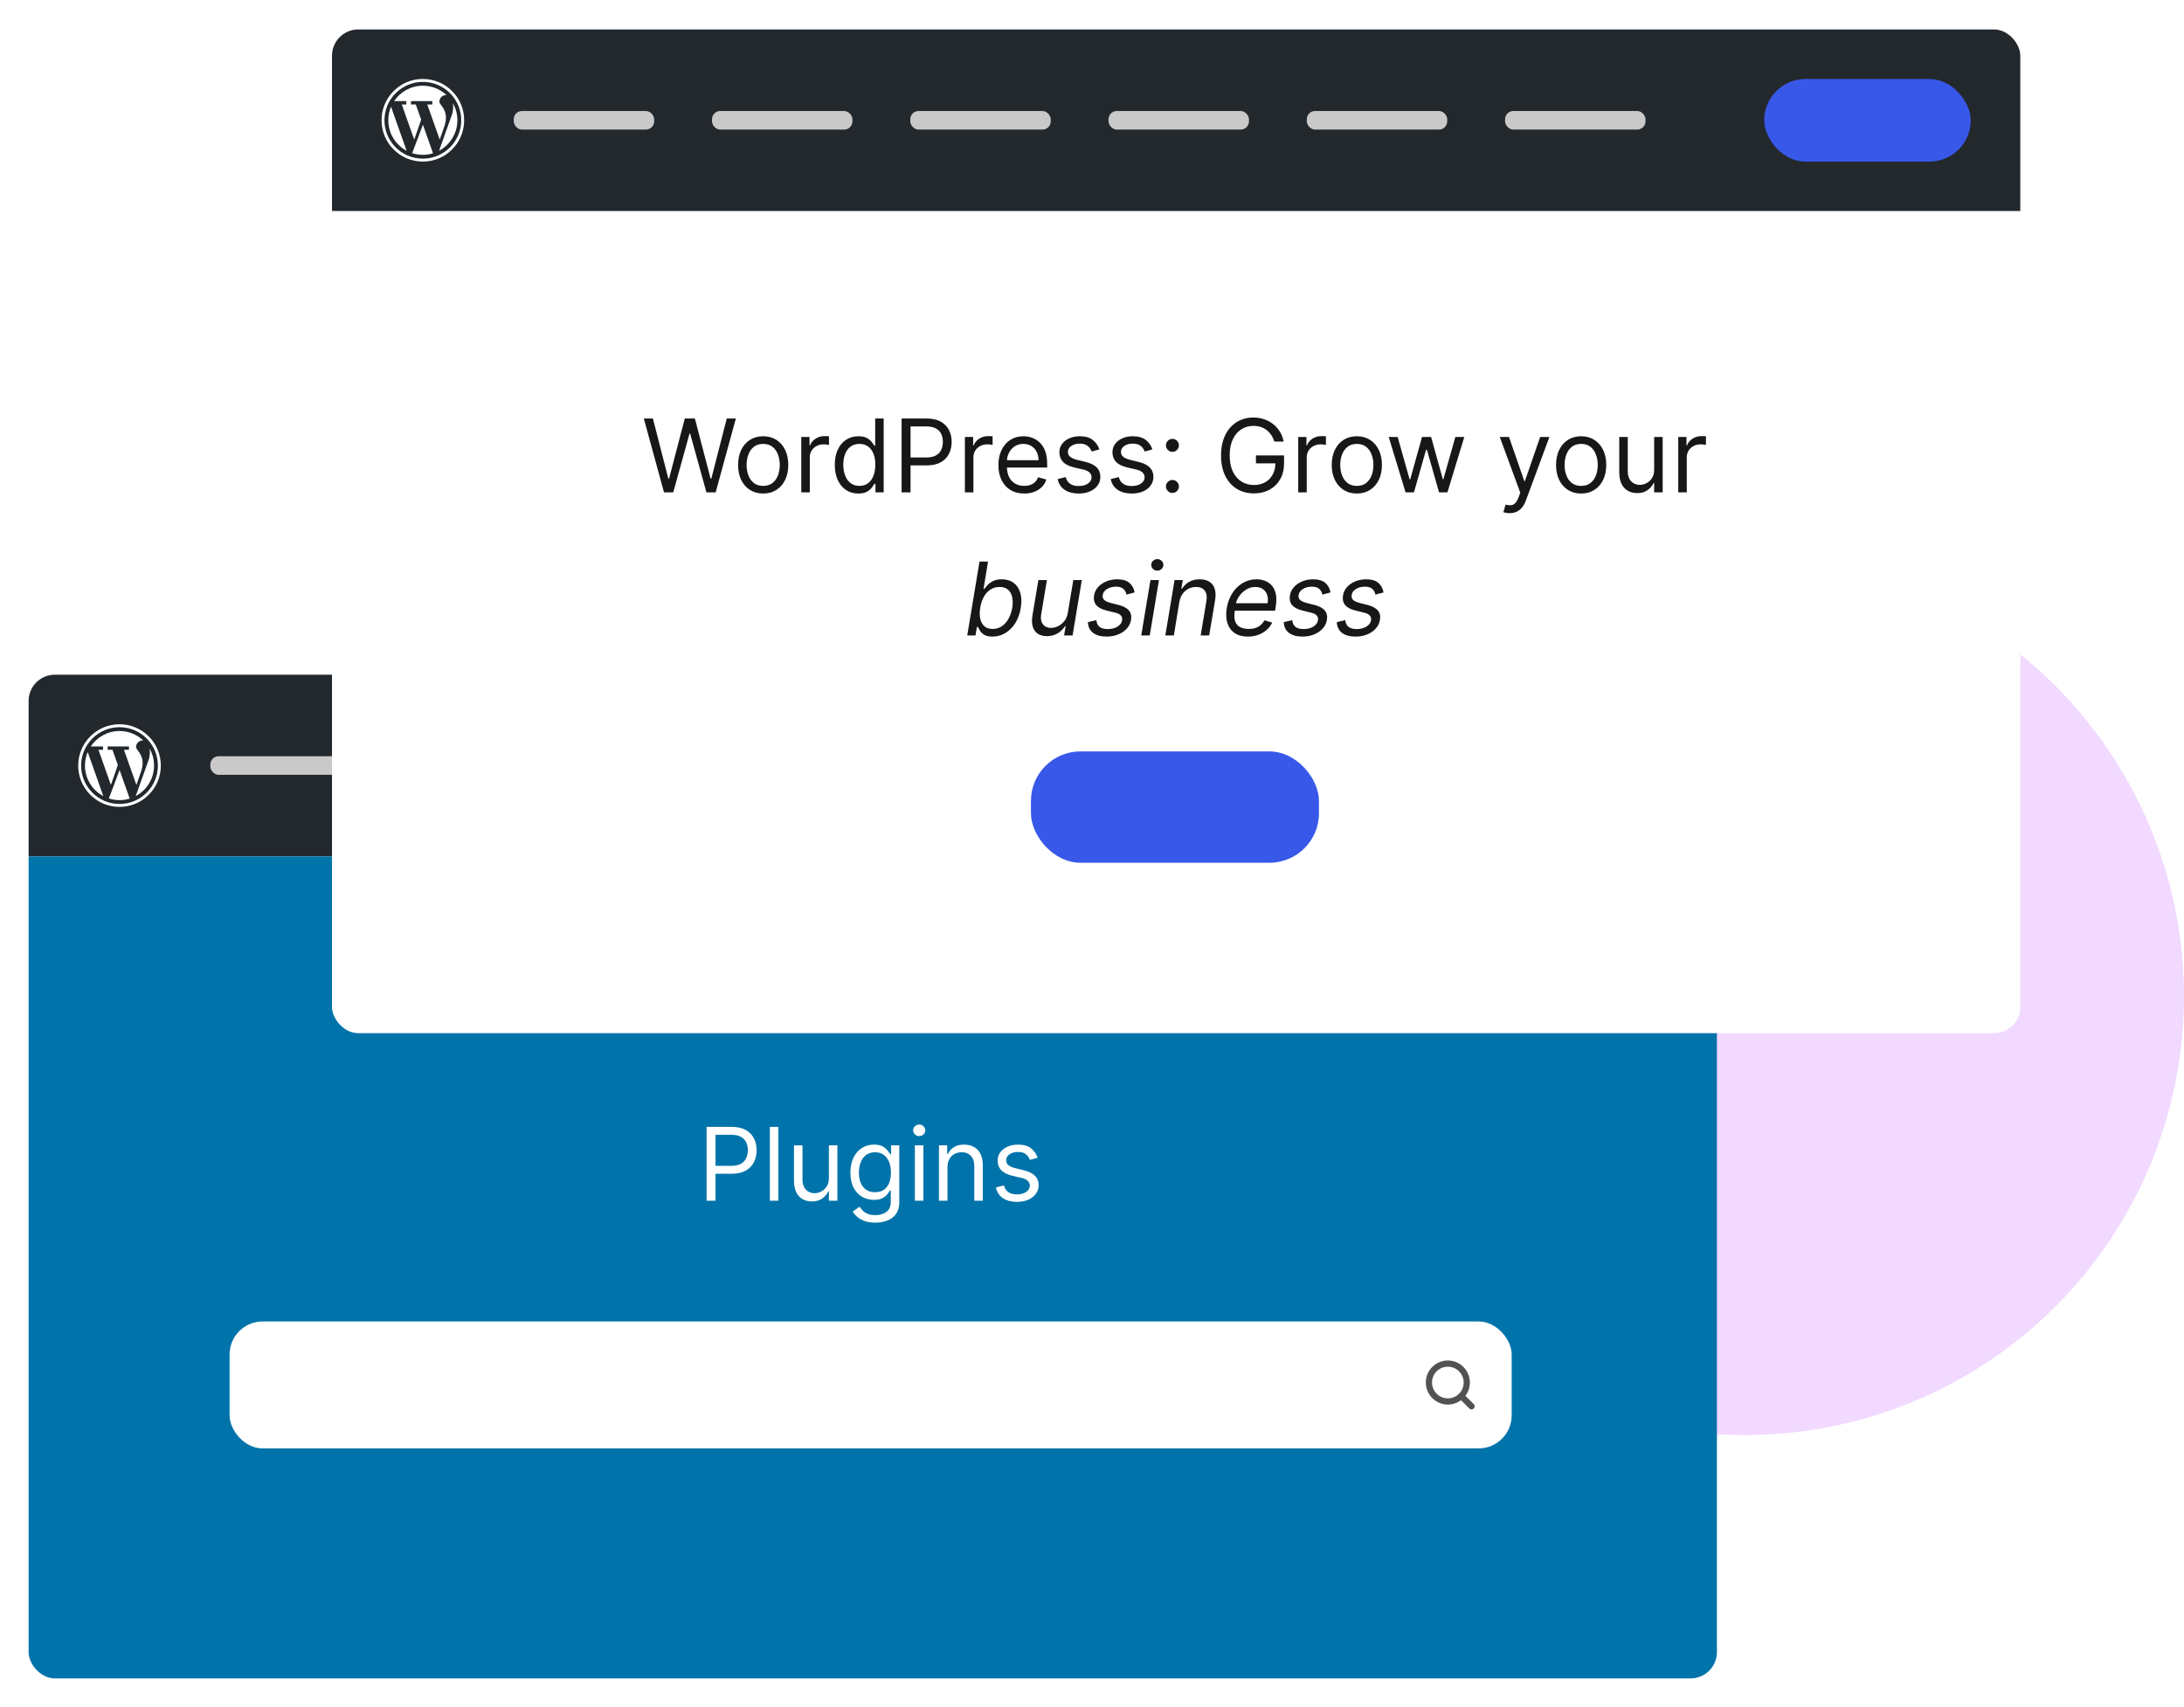 <svg width="458" height="358" viewBox="0 0 458 358" fill="none" xmlns="http://www.w3.org/2000/svg">
<ellipse cx="365.978" cy="208.92" rx="92.021" ry="92.022" fill="#F1D9FF"/>
<g filter="url(#filter0_d_9471_10508)">
<g clip-path="url(#clip0_9471_10508)">
<rect width="354.048" height="38.113" transform="translate(6 138.734)" fill="#23282D"/>
<g clip-path="url(#clip1_9471_10508)">
<path d="M21.602 154.479H20.645L23.254 161.852L24.714 157.679L23.582 154.479H22.572V153.777H27.042V154.479H25.995L28.603 161.852L29.541 159.173C30.771 155.74 28.533 154.671 28.533 153.905C28.533 153.139 29.154 152.518 29.92 152.518C29.961 152.518 30.002 152.52 30.041 152.524C28.743 151.298 26.993 150.547 25.067 150.547C22.551 150.547 20.334 151.83 19.035 153.777H21.602V154.479H21.602Z" fill="white"/>
<path d="M17.816 157.796C17.816 160.571 19.376 162.981 21.666 164.199L18.395 154.953C18.023 155.826 17.816 156.787 17.816 157.796Z" fill="white"/>
<path d="M31.366 154.219C31.469 154.829 31.438 155.515 31.279 156.204H31.308L31.198 156.517C31.133 156.743 31.051 156.975 30.959 157.202L28.465 164.188C30.75 162.969 32.306 160.561 32.306 157.79C32.306 156.492 31.964 155.273 31.366 154.219Z" fill="white"/>
<path d="M22.828 164.688C23.532 164.916 24.283 165.04 25.063 165.04C25.807 165.04 26.525 164.928 27.201 164.719L25.081 158.727L22.828 164.688Z" fill="white"/>
<path d="M31.189 151.67C29.552 150.034 27.377 149.133 25.064 149.133C22.75 149.133 20.575 150.034 18.939 151.67C17.303 153.306 16.402 155.481 16.402 157.795C16.402 160.108 17.303 162.284 18.939 163.92C20.575 165.556 22.75 166.457 25.064 166.457C27.377 166.457 29.552 165.556 31.189 163.92C32.824 162.284 33.725 160.108 33.725 157.795C33.725 155.481 32.824 153.306 31.189 151.67ZM25.064 165.846C20.625 165.846 17.013 162.234 17.013 157.795C17.013 153.356 20.625 149.744 25.064 149.744C29.503 149.744 33.114 153.356 33.114 157.795C33.114 162.234 29.503 165.846 25.064 165.846Z" fill="white"/>
</g>
<rect x="44.113" y="155.836" width="29.451" height="3.898" rx="1.732" fill="#C9C9C9"/>
<rect x="85.691" y="155.836" width="29.451" height="3.898" rx="1.732" fill="#C9C9C9"/>
<rect x="127.27" y="155.836" width="29.451" height="3.898" rx="1.732" fill="#C9C9C9"/>
<rect x="168.844" y="155.836" width="29.451" height="3.898" rx="1.732" fill="#C9C9C9"/>
<rect x="210.422" y="155.836" width="29.451" height="3.898" rx="1.732" fill="#C9C9C9"/>
<rect x="252" y="155.836" width="29.451" height="3.898" rx="1.732" fill="#C9C9C9"/>
<rect x="306.344" y="149.125" width="43.31" height="17.324" rx="8.662" fill="#3858E9"/>
<rect width="354.048" height="172.373" transform="translate(6 176.844)" fill="#0073AA"/>
<path d="M148.173 249.047V233.559H153.406C154.622 233.559 155.615 233.778 156.386 234.217C157.163 234.65 157.737 235.238 158.11 235.979C158.483 236.72 158.67 237.547 158.67 238.459C158.67 239.372 158.483 240.201 158.11 240.947C157.742 241.694 157.173 242.288 156.401 242.732C155.63 243.171 154.642 243.39 153.437 243.39H149.686V241.726H153.376C154.208 241.726 154.876 241.583 155.38 241.295C155.884 241.008 156.25 240.62 156.477 240.131C156.709 239.637 156.825 239.079 156.825 238.459C156.825 237.839 156.709 237.285 156.477 236.796C156.25 236.306 155.882 235.923 155.373 235.646C154.864 235.364 154.188 235.222 153.346 235.222H150.049V249.047H148.173ZM163.234 233.559V249.047H161.449V233.559H163.234ZM173.824 244.298V237.431H175.608V249.047H173.824V247.081H173.703C173.43 247.67 173.007 248.172 172.432 248.586C171.857 248.994 171.131 249.198 170.254 249.198C169.528 249.198 168.883 249.039 168.318 248.722C167.753 248.399 167.31 247.915 166.987 247.27C166.664 246.619 166.503 245.8 166.503 244.812V237.431H168.288V244.691C168.288 245.538 168.525 246.213 168.999 246.718C169.478 247.222 170.088 247.474 170.829 247.474C171.272 247.474 171.724 247.36 172.182 247.134C172.646 246.907 173.034 246.559 173.347 246.09C173.665 245.621 173.824 245.024 173.824 244.298ZM183.566 253.645C182.704 253.645 181.963 253.534 181.343 253.312C180.722 253.095 180.206 252.808 179.792 252.45C179.384 252.097 179.059 251.719 178.817 251.316L180.238 250.317C180.4 250.529 180.604 250.771 180.851 251.043C181.098 251.321 181.436 251.56 181.864 251.762C182.298 251.969 182.865 252.072 183.566 252.072C184.504 252.072 185.278 251.845 185.888 251.391C186.498 250.938 186.803 250.227 186.803 249.259V246.899H186.652C186.52 247.111 186.334 247.373 186.092 247.686C185.855 247.993 185.512 248.268 185.063 248.51C184.62 248.747 184.02 248.865 183.263 248.865C182.326 248.865 181.484 248.644 180.738 248.2C179.996 247.756 179.409 247.111 178.976 246.264C178.547 245.417 178.333 244.388 178.333 243.178C178.333 241.988 178.542 240.952 178.96 240.07C179.379 239.183 179.961 238.497 180.707 238.013C181.454 237.524 182.316 237.28 183.294 237.28C184.05 237.28 184.65 237.406 185.094 237.658C185.542 237.905 185.885 238.187 186.122 238.505C186.364 238.817 186.551 239.074 186.682 239.276H186.863V237.431H188.588V249.38C188.588 250.378 188.361 251.19 187.907 251.815C187.458 252.445 186.853 252.906 186.092 253.199C185.336 253.496 184.494 253.645 183.566 253.645ZM183.505 247.262C184.221 247.262 184.826 247.098 185.321 246.771C185.815 246.443 186.19 245.971 186.447 245.356C186.704 244.741 186.833 244.005 186.833 243.148C186.833 242.311 186.707 241.573 186.455 240.932C186.203 240.292 185.83 239.79 185.336 239.427C184.842 239.064 184.231 238.883 183.505 238.883C182.749 238.883 182.119 239.074 181.615 239.458C181.116 239.841 180.74 240.355 180.488 241C180.241 241.646 180.117 242.362 180.117 243.148C180.117 243.955 180.243 244.668 180.496 245.288C180.753 245.903 181.131 246.387 181.63 246.74C182.134 247.088 182.759 247.262 183.505 247.262ZM191.855 249.047V237.431H193.639V249.047H191.855ZM192.762 235.495C192.414 235.495 192.114 235.376 191.862 235.139C191.615 234.902 191.492 234.617 191.492 234.285C191.492 233.952 191.615 233.667 191.862 233.43C192.114 233.193 192.414 233.075 192.762 233.075C193.11 233.075 193.407 233.193 193.654 233.43C193.907 233.667 194.033 233.952 194.033 234.285C194.033 234.617 193.907 234.902 193.654 235.139C193.407 235.376 193.11 235.495 192.762 235.495ZM198.693 242.059V249.047H196.908V237.431H198.633V239.246H198.784C199.056 238.656 199.469 238.182 200.024 237.824C200.579 237.461 201.295 237.28 202.172 237.28C202.958 237.28 203.647 237.441 204.236 237.764C204.826 238.081 205.285 238.565 205.613 239.216C205.94 239.861 206.104 240.678 206.104 241.666V249.047H204.32V241.787C204.32 240.874 204.083 240.163 203.609 239.654C203.135 239.14 202.484 238.883 201.658 238.883C201.088 238.883 200.579 239.006 200.13 239.253C199.686 239.5 199.336 239.861 199.079 240.335C198.822 240.809 198.693 241.383 198.693 242.059ZM217.594 240.032L215.991 240.486C215.89 240.219 215.741 239.959 215.544 239.707C215.353 239.45 215.091 239.238 214.758 239.072C214.425 238.905 213.999 238.822 213.48 238.822C212.769 238.822 212.176 238.986 211.703 239.314C211.234 239.637 210.999 240.047 210.999 240.547C210.999 240.99 211.161 241.341 211.483 241.598C211.806 241.855 212.31 242.069 212.996 242.241L214.72 242.664C215.759 242.916 216.532 243.302 217.042 243.821C217.551 244.335 217.806 244.998 217.806 245.81C217.806 246.476 217.614 247.071 217.231 247.595C216.853 248.119 216.323 248.533 215.643 248.835C214.962 249.138 214.17 249.289 213.268 249.289C212.083 249.289 211.103 249.032 210.326 248.517C209.55 248.003 209.058 247.252 208.851 246.264L210.545 245.84C210.707 246.466 211.012 246.934 211.461 247.247C211.914 247.56 212.507 247.716 213.238 247.716C214.07 247.716 214.73 247.539 215.219 247.186C215.713 246.829 215.96 246.4 215.96 245.901C215.96 245.498 215.819 245.16 215.537 244.887C215.254 244.61 214.821 244.403 214.236 244.267L212.3 243.814C211.236 243.561 210.455 243.171 209.956 242.641C209.461 242.107 209.214 241.439 209.214 240.637C209.214 239.982 209.398 239.402 209.767 238.898C210.14 238.394 210.646 237.998 211.287 237.711C211.932 237.423 212.663 237.28 213.48 237.28C214.629 237.28 215.532 237.532 216.187 238.036C216.848 238.54 217.316 239.205 217.594 240.032Z" fill="white"/>
<rect x="48.145" y="274.367" width="268.863" height="26.62" rx="6.93" fill="white"/>
<path d="M303.622 291.143C305.815 291.143 307.592 289.366 307.592 287.173C307.592 284.981 305.815 283.203 303.622 283.203C301.43 283.203 299.652 284.981 299.652 287.173C299.652 289.366 301.43 291.143 303.622 291.143Z" stroke="#525252" stroke-width="1.299" stroke-linecap="round" stroke-linejoin="round"/>
<path d="M308.591 292.165L306.457 290.031" stroke="#525252" stroke-width="1.299" stroke-linecap="round" stroke-linejoin="round"/>
</g>
</g>
<g filter="url(#filter1_d_9471_10508)">
<g clip-path="url(#clip2_9471_10508)">
<rect width="354.048" height="38.113" transform="translate(69.621 3.422)" fill="#23282D"/>
<g clip-path="url(#clip3_9471_10508)">
<path d="M85.212 19.151H84.255L86.863 26.524L88.323 22.351L87.191 19.151H86.182V18.448H90.651V19.151H89.605L92.213 26.524L93.15 23.844C94.38 20.412 92.142 19.343 92.142 18.577C92.142 17.811 92.763 17.189 93.529 17.189C93.571 17.189 93.611 17.192 93.65 17.195C92.352 15.97 90.602 15.219 88.677 15.219C86.16 15.219 83.944 16.501 82.644 18.448H85.211V19.151H85.212Z" fill="white"/>
<path d="M81.426 22.468C81.426 25.243 82.985 27.653 85.275 28.871L82.005 19.625C81.632 20.498 81.426 21.459 81.426 22.468Z" fill="white"/>
<path d="M94.975 18.891C95.079 19.501 95.047 20.187 94.888 20.876H94.917L94.808 21.189C94.743 21.415 94.661 21.646 94.568 21.874L92.074 28.86C94.359 27.641 95.915 25.233 95.915 22.462C95.915 21.163 95.573 19.945 94.975 18.891Z" fill="white"/>
<path d="M86.438 29.36C87.142 29.588 87.893 29.712 88.673 29.712C89.417 29.712 90.134 29.6 90.81 29.391L88.69 23.398L86.438 29.36Z" fill="white"/>
<path d="M94.798 16.342C93.162 14.706 90.987 13.805 88.673 13.805C86.36 13.805 84.184 14.706 82.549 16.342C80.913 17.978 80.012 20.153 80.012 22.467C80.012 24.78 80.913 26.956 82.549 28.592C84.184 30.228 86.36 31.129 88.673 31.129C90.987 31.129 93.162 30.228 94.798 28.592C96.434 26.956 97.335 24.78 97.335 22.467C97.335 20.153 96.434 17.978 94.798 16.342ZM88.673 30.518C84.234 30.518 80.623 26.906 80.623 22.467C80.623 18.027 84.234 14.416 88.673 14.416C93.112 14.416 96.724 18.027 96.724 22.467C96.724 26.906 93.112 30.518 88.673 30.518Z" fill="white"/>
</g>
<rect x="107.734" y="20.523" width="29.451" height="3.898" rx="1.732" fill="#C9C9C9"/>
<rect x="149.312" y="20.523" width="29.451" height="3.898" rx="1.732" fill="#C9C9C9"/>
<rect x="190.891" y="20.523" width="29.451" height="3.898" rx="1.732" fill="#C9C9C9"/>
<rect x="232.465" y="20.523" width="29.451" height="3.898" rx="1.732" fill="#C9C9C9"/>
<rect x="274.043" y="20.523" width="29.451" height="3.898" rx="1.732" fill="#C9C9C9"/>
<rect x="315.621" y="20.523" width="29.451" height="3.898" rx="1.732" fill="#C9C9C9"/>
<rect x="369.965" y="13.812" width="43.31" height="17.324" rx="8.662" fill="#3858E9"/>
<rect width="354.048" height="172.373" transform="translate(69.621 41.531)" fill="white"/>
<path d="M139.248 100.5L135.013 85.012H136.919L140.156 97.626H140.307L143.604 85.012H145.722L149.019 97.626H149.17L152.407 85.012H154.313L150.078 100.5H148.142L144.723 88.158H144.602L141.184 100.5H139.248ZM160.045 100.742C158.997 100.742 158.076 100.492 157.285 99.993C156.498 99.494 155.883 98.796 155.44 97.898C155.001 97.001 154.782 95.952 154.782 94.752C154.782 93.542 155.001 92.486 155.44 91.584C155.883 90.681 156.498 89.981 157.285 89.481C158.076 88.982 158.997 88.733 160.045 88.733C161.094 88.733 162.011 88.982 162.798 89.481C163.59 89.981 164.205 90.681 164.643 91.584C165.087 92.486 165.309 93.542 165.309 94.752C165.309 95.952 165.087 97.001 164.643 97.898C164.205 98.796 163.59 99.494 162.798 99.993C162.011 100.492 161.094 100.742 160.045 100.742ZM160.045 99.139C160.842 99.139 161.497 98.934 162.011 98.526C162.526 98.118 162.906 97.581 163.153 96.915C163.4 96.25 163.524 95.529 163.524 94.752C163.524 93.976 163.4 93.252 163.153 92.582C162.906 91.911 162.526 91.37 162.011 90.956C161.497 90.543 160.842 90.336 160.045 90.336C159.249 90.336 158.593 90.543 158.079 90.956C157.565 91.37 157.184 91.911 156.937 92.582C156.69 93.252 156.566 93.976 156.566 94.752C156.566 95.529 156.69 96.25 156.937 96.915C157.184 97.581 157.565 98.118 158.079 98.526C158.593 98.934 159.249 99.139 160.045 99.139ZM168.033 100.5V88.884H169.757V90.638H169.878C170.09 90.064 170.473 89.597 171.028 89.239C171.583 88.881 172.208 88.702 172.903 88.702C173.035 88.702 173.198 88.705 173.395 88.71C173.592 88.715 173.74 88.723 173.841 88.733V90.548C173.781 90.532 173.642 90.51 173.425 90.48C173.214 90.444 172.989 90.427 172.752 90.427C172.188 90.427 171.683 90.545 171.24 90.782C170.801 91.014 170.453 91.337 170.196 91.75C169.944 92.159 169.818 92.625 169.818 93.149V100.5H168.033ZM179.99 100.742C179.022 100.742 178.167 100.497 177.426 100.008C176.685 99.514 176.105 98.819 175.687 97.921C175.268 97.019 175.059 95.952 175.059 94.722C175.059 93.502 175.268 92.443 175.687 91.546C176.105 90.648 176.687 89.955 177.433 89.466C178.18 88.977 179.042 88.733 180.02 88.733C180.776 88.733 181.374 88.859 181.812 89.111C182.256 89.358 182.594 89.64 182.826 89.958C183.063 90.27 183.247 90.528 183.378 90.729H183.529V85.012H185.314V100.5H183.589V98.715H183.378C183.247 98.927 183.06 99.194 182.818 99.517C182.576 99.835 182.231 100.119 181.782 100.371C181.333 100.618 180.736 100.742 179.99 100.742ZM180.232 99.139C180.948 99.139 181.553 98.952 182.047 98.579C182.541 98.201 182.916 97.679 183.173 97.014C183.431 96.343 183.559 95.569 183.559 94.692C183.559 93.825 183.433 93.066 183.181 92.416C182.929 91.76 182.556 91.251 182.062 90.888C181.568 90.52 180.958 90.336 180.232 90.336C179.475 90.336 178.845 90.53 178.341 90.918C177.842 91.301 177.466 91.823 177.214 92.484C176.967 93.139 176.844 93.875 176.844 94.692C176.844 95.519 176.97 96.27 177.222 96.946C177.479 97.616 177.857 98.151 178.356 98.549C178.86 98.942 179.485 99.139 180.232 99.139ZM189.072 100.5V85.012H194.306C195.521 85.012 196.514 85.231 197.285 85.67C198.062 86.103 198.636 86.691 199.009 87.432C199.383 88.173 199.569 89 199.569 89.912C199.569 90.825 199.383 91.654 199.009 92.4C198.641 93.147 198.072 93.742 197.3 94.185C196.529 94.624 195.541 94.843 194.336 94.843H190.585V93.179H194.275C195.107 93.179 195.775 93.036 196.279 92.748C196.784 92.461 197.149 92.073 197.376 91.584C197.608 91.09 197.724 90.532 197.724 89.912C197.724 89.292 197.608 88.738 197.376 88.249C197.149 87.76 196.781 87.376 196.272 87.099C195.763 86.817 195.087 86.676 194.245 86.676H190.948V100.5H189.072ZM202.348 100.5V88.884H204.073V90.638H204.194C204.405 90.064 204.789 89.597 205.343 89.239C205.898 88.881 206.523 88.702 207.219 88.702C207.35 88.702 207.514 88.705 207.71 88.71C207.907 88.715 208.056 88.723 208.156 88.733V90.548C208.096 90.532 207.957 90.51 207.74 90.48C207.529 90.444 207.304 90.427 207.067 90.427C206.503 90.427 205.999 90.545 205.555 90.782C205.116 91.014 204.768 91.337 204.511 91.75C204.259 92.159 204.133 92.625 204.133 93.149V100.5H202.348ZM214.789 100.742C213.67 100.742 212.704 100.495 211.892 100.001C211.086 99.502 210.463 98.806 210.024 97.914C209.591 97.016 209.374 95.972 209.374 94.783C209.374 93.593 209.591 92.544 210.024 91.637C210.463 90.724 211.073 90.013 211.855 89.504C212.641 88.99 213.559 88.733 214.607 88.733C215.212 88.733 215.81 88.834 216.4 89.035C216.989 89.237 217.526 89.564 218.01 90.018C218.494 90.467 218.88 91.062 219.168 91.803C219.455 92.544 219.599 93.457 219.599 94.541V95.297H210.644V93.754H217.784C217.784 93.099 217.652 92.514 217.39 92C217.133 91.485 216.765 91.08 216.286 90.782C215.812 90.485 215.253 90.336 214.607 90.336C213.896 90.336 213.281 90.512 212.762 90.865C212.248 91.213 211.852 91.667 211.575 92.227C211.297 92.786 211.159 93.386 211.159 94.026V95.055C211.159 95.932 211.31 96.676 211.613 97.286C211.92 97.891 212.346 98.352 212.891 98.67C213.435 98.982 214.068 99.139 214.789 99.139C215.258 99.139 215.681 99.073 216.059 98.942C216.442 98.806 216.773 98.604 217.05 98.337C217.327 98.065 217.542 97.727 217.693 97.324L219.417 97.808C219.236 98.393 218.931 98.907 218.502 99.35C218.073 99.789 217.544 100.132 216.914 100.379C216.284 100.621 215.575 100.742 214.789 100.742ZM230.542 91.485L228.938 91.939C228.838 91.672 228.689 91.412 228.492 91.16C228.301 90.903 228.038 90.691 227.706 90.525C227.373 90.359 226.947 90.275 226.428 90.275C225.717 90.275 225.124 90.439 224.65 90.767C224.181 91.09 223.947 91.501 223.947 92C223.947 92.443 224.108 92.794 224.431 93.051C224.754 93.308 225.258 93.522 225.944 93.694L227.668 94.117C228.706 94.369 229.48 94.755 229.99 95.274C230.499 95.788 230.753 96.451 230.753 97.263C230.753 97.929 230.562 98.524 230.179 99.048C229.8 99.572 229.271 99.986 228.59 100.288C227.91 100.591 227.118 100.742 226.216 100.742C225.031 100.742 224.05 100.485 223.274 99.971C222.498 99.456 222.006 98.705 221.799 97.717L223.493 97.293C223.655 97.919 223.96 98.388 224.408 98.7C224.862 99.013 225.455 99.169 226.186 99.169C227.017 99.169 227.678 98.993 228.167 98.64C228.661 98.282 228.908 97.853 228.908 97.354C228.908 96.951 228.767 96.613 228.485 96.341C228.202 96.063 227.769 95.857 227.184 95.721L225.248 95.267C224.184 95.015 223.403 94.624 222.903 94.094C222.409 93.56 222.162 92.892 222.162 92.09C222.162 91.435 222.346 90.855 222.714 90.351C223.087 89.847 223.594 89.451 224.234 89.164C224.88 88.876 225.611 88.733 226.428 88.733C227.577 88.733 228.48 88.985 229.135 89.489C229.795 89.993 230.264 90.659 230.542 91.485ZM241.668 91.485L240.065 91.939C239.964 91.672 239.815 91.412 239.619 91.16C239.427 90.903 239.165 90.691 238.832 90.525C238.499 90.359 238.073 90.275 237.554 90.275C236.843 90.275 236.251 90.439 235.777 90.767C235.308 91.09 235.073 91.501 235.073 92C235.073 92.443 235.235 92.794 235.557 93.051C235.88 93.308 236.384 93.522 237.07 93.694L238.794 94.117C239.833 94.369 240.607 94.755 241.116 95.274C241.625 95.788 241.88 96.451 241.88 97.263C241.88 97.929 241.688 98.524 241.305 99.048C240.927 99.572 240.398 99.986 239.717 100.288C239.036 100.591 238.245 100.742 237.342 100.742C236.157 100.742 235.177 100.485 234.4 99.971C233.624 99.456 233.132 98.705 232.926 97.717L234.62 97.293C234.781 97.919 235.086 98.388 235.535 98.7C235.989 99.013 236.581 99.169 237.312 99.169C238.144 99.169 238.804 98.993 239.293 98.64C239.787 98.282 240.035 97.853 240.035 97.354C240.035 96.951 239.893 96.613 239.611 96.341C239.329 96.063 238.895 95.857 238.31 95.721L236.374 95.267C235.31 95.015 234.529 94.624 234.03 94.094C233.536 93.56 233.289 92.892 233.289 92.09C233.289 91.435 233.473 90.855 233.841 90.351C234.214 89.847 234.721 89.451 235.361 89.164C236.006 88.876 236.737 88.733 237.554 88.733C238.704 88.733 239.606 88.985 240.261 89.489C240.922 89.993 241.391 90.659 241.668 91.485ZM245.867 100.621C245.494 100.621 245.174 100.487 244.907 100.22C244.64 99.953 244.506 99.633 244.506 99.26C244.506 98.887 244.64 98.567 244.907 98.299C245.174 98.032 245.494 97.898 245.867 97.898C246.24 97.898 246.56 98.032 246.828 98.299C247.095 98.567 247.228 98.887 247.228 99.26C247.228 99.507 247.165 99.734 247.039 99.94C246.918 100.147 246.755 100.313 246.548 100.439C246.346 100.561 246.119 100.621 245.867 100.621ZM245.867 92C245.494 92 245.174 91.866 244.907 91.599C244.64 91.332 244.506 91.011 244.506 90.638C244.506 90.265 244.64 89.945 244.907 89.678C245.174 89.411 245.494 89.277 245.867 89.277C246.24 89.277 246.56 89.411 246.828 89.678C247.095 89.945 247.228 90.265 247.228 90.638C247.228 90.885 247.165 91.112 247.039 91.319C246.918 91.526 246.755 91.692 246.548 91.818C246.346 91.939 246.119 92 245.867 92ZM267.25 89.852C267.084 89.343 266.865 88.886 266.592 88.483C266.325 88.075 266.005 87.727 265.632 87.439C265.264 87.152 264.845 86.933 264.377 86.781C263.908 86.63 263.393 86.555 262.834 86.555C261.916 86.555 261.082 86.792 260.331 87.266C259.579 87.739 258.982 88.438 258.538 89.36C258.095 90.283 257.873 91.415 257.873 92.756C257.873 94.097 258.097 95.229 258.546 96.151C258.995 97.074 259.602 97.772 260.368 98.246C261.135 98.72 261.997 98.957 262.955 98.957C263.842 98.957 264.624 98.768 265.299 98.39C265.98 98.007 266.509 97.467 266.887 96.772C267.27 96.071 267.462 95.246 267.462 94.299L268.037 94.42H263.378V92.756H269.277V94.42C269.277 95.695 269.005 96.804 268.46 97.747C267.921 98.69 267.175 99.421 266.222 99.94C265.274 100.455 264.185 100.712 262.955 100.712C261.583 100.712 260.378 100.389 259.34 99.744C258.306 99.098 257.5 98.181 256.92 96.991C256.345 95.801 256.058 94.389 256.058 92.756C256.058 91.531 256.222 90.429 256.549 89.451C256.882 88.468 257.351 87.631 257.956 86.94C258.561 86.25 259.277 85.72 260.104 85.352C260.931 84.984 261.841 84.8 262.834 84.8C263.651 84.8 264.412 84.924 265.118 85.171C265.829 85.413 266.461 85.758 267.016 86.207C267.576 86.65 268.042 87.182 268.415 87.802C268.788 88.418 269.045 89.101 269.186 89.852H267.25ZM272.247 100.5V88.884H273.972V90.638H274.093C274.304 90.064 274.687 89.597 275.242 89.239C275.797 88.881 276.422 88.702 277.118 88.702C277.249 88.702 277.413 88.705 277.609 88.71C277.806 88.715 277.955 88.723 278.055 88.733V90.548C277.995 90.532 277.856 90.51 277.639 90.48C277.428 90.444 277.203 90.427 276.966 90.427C276.402 90.427 275.897 90.545 275.454 90.782C275.015 91.014 274.667 91.337 274.41 91.75C274.158 92.159 274.032 92.625 274.032 93.149V100.5H272.247ZM284.536 100.742C283.488 100.742 282.568 100.492 281.776 99.993C280.99 99.494 280.375 98.796 279.931 97.898C279.492 97.001 279.273 95.952 279.273 94.752C279.273 93.542 279.492 92.486 279.931 91.584C280.375 90.681 280.99 89.981 281.776 89.481C282.568 88.982 283.488 88.733 284.536 88.733C285.585 88.733 286.503 88.982 287.289 89.481C288.081 89.981 288.696 90.681 289.135 91.584C289.578 92.486 289.8 93.542 289.8 94.752C289.8 95.952 289.578 97.001 289.135 97.898C288.696 98.796 288.081 99.494 287.289 99.993C286.503 100.492 285.585 100.742 284.536 100.742ZM284.536 99.139C285.333 99.139 285.989 98.934 286.503 98.526C287.017 98.118 287.398 97.581 287.645 96.915C287.892 96.25 288.015 95.529 288.015 94.752C288.015 93.976 287.892 93.252 287.645 92.582C287.398 91.911 287.017 91.37 286.503 90.956C285.989 90.543 285.333 90.336 284.536 90.336C283.74 90.336 283.084 90.543 282.57 90.956C282.056 91.37 281.675 91.911 281.428 92.582C281.181 93.252 281.058 93.976 281.058 94.752C281.058 95.529 281.181 96.25 281.428 96.915C281.675 97.581 282.056 98.118 282.57 98.526C283.084 98.934 283.74 99.139 284.536 99.139ZM294.761 100.5L291.222 88.884H293.097L295.608 97.778H295.729L298.21 88.884H300.115L302.566 97.747H302.687L305.197 88.884H307.073L303.534 100.5H301.779L299.238 91.576H299.057L296.516 100.5H294.761ZM316.572 104.856C316.269 104.856 315.999 104.831 315.762 104.78C315.525 104.735 315.362 104.69 315.271 104.644L315.725 103.071C316.158 103.182 316.541 103.223 316.874 103.192C317.207 103.162 317.502 103.013 317.759 102.746C318.021 102.484 318.261 102.058 318.477 101.468L318.81 100.561L314.515 88.884H316.451L319.657 98.141H319.778L322.985 88.884H324.921L319.99 102.194C319.768 102.794 319.493 103.291 319.166 103.684C318.838 104.082 318.457 104.377 318.024 104.569C317.595 104.76 317.111 104.856 316.572 104.856ZM331.579 100.742C330.531 100.742 329.611 100.492 328.819 99.993C328.033 99.494 327.418 98.796 326.974 97.898C326.535 97.001 326.316 95.952 326.316 94.752C326.316 93.542 326.535 92.486 326.974 91.584C327.418 90.681 328.033 89.981 328.819 89.481C329.611 88.982 330.531 88.733 331.579 88.733C332.628 88.733 333.546 88.982 334.332 89.481C335.124 89.981 335.739 90.681 336.178 91.584C336.621 92.486 336.843 93.542 336.843 94.752C336.843 95.952 336.621 97.001 336.178 97.898C335.739 98.796 335.124 99.494 334.332 99.993C333.546 100.492 332.628 100.742 331.579 100.742ZM331.579 99.139C332.376 99.139 333.031 98.934 333.546 98.526C334.06 98.118 334.441 97.581 334.688 96.915C334.935 96.25 335.058 95.529 335.058 94.752C335.058 93.976 334.935 93.252 334.688 92.582C334.441 91.911 334.06 91.37 333.546 90.956C333.031 90.543 332.376 90.336 331.579 90.336C330.783 90.336 330.127 90.543 329.613 90.956C329.099 91.37 328.718 91.911 328.471 92.582C328.224 93.252 328.101 93.976 328.101 94.752C328.101 95.529 328.224 96.25 328.471 96.915C328.718 97.581 329.099 98.118 329.613 98.526C330.127 98.934 330.783 99.139 331.579 99.139ZM346.888 95.751V88.884H348.673V100.5H346.888V98.534H346.767C346.495 99.124 346.071 99.625 345.496 100.039C344.922 100.447 344.196 100.651 343.318 100.651C342.592 100.651 341.947 100.492 341.382 100.175C340.818 99.852 340.374 99.368 340.051 98.723C339.729 98.072 339.567 97.253 339.567 96.265V88.884H341.352V96.144C341.352 96.991 341.589 97.667 342.063 98.171C342.542 98.675 343.152 98.927 343.893 98.927C344.337 98.927 344.788 98.814 345.247 98.587C345.711 98.36 346.099 98.012 346.412 97.543C346.729 97.074 346.888 96.477 346.888 95.751ZM351.942 100.5V88.884H353.666V90.638H353.787C353.999 90.064 354.382 89.597 354.936 89.239C355.491 88.881 356.116 88.702 356.812 88.702C356.943 88.702 357.107 88.705 357.304 88.71C357.5 88.715 357.649 88.723 357.75 88.733V90.548C357.689 90.532 357.551 90.51 357.334 90.48C357.122 90.444 356.898 90.427 356.661 90.427C356.096 90.427 355.592 90.545 355.148 90.782C354.71 91.014 354.362 91.337 354.105 91.75C353.852 92.159 353.726 92.625 353.726 93.149V100.5H351.942ZM202.839 130.5L205.41 115.012H207.195L206.257 120.729H206.409C206.57 120.527 206.794 120.27 207.082 119.958C207.369 119.64 207.755 119.358 208.239 119.111C208.723 118.859 209.343 118.733 210.099 118.733C211.077 118.733 211.896 118.977 212.557 119.466C213.222 119.955 213.689 120.648 213.956 121.546C214.228 122.443 214.264 123.502 214.062 124.722C213.86 125.952 213.474 127.019 212.905 127.921C212.34 128.819 211.644 129.514 210.817 130.008C209.996 130.497 209.101 130.742 208.133 130.742C207.387 130.742 206.809 130.618 206.401 130.371C205.998 130.119 205.7 129.834 205.509 129.517C205.322 129.194 205.178 128.927 205.078 128.715H204.866L204.563 130.5H202.839ZM205.562 124.692C205.42 125.569 205.423 126.343 205.569 127.014C205.715 127.679 206.005 128.201 206.439 128.579C206.872 128.952 207.447 129.139 208.163 129.139C208.909 129.139 209.565 128.942 210.129 128.549C210.694 128.151 211.158 127.616 211.521 126.946C211.884 126.27 212.136 125.519 212.277 124.692C212.408 123.875 212.403 123.139 212.262 122.484C212.126 121.823 211.838 121.301 211.4 120.918C210.966 120.53 210.371 120.336 209.615 120.336C208.889 120.336 208.246 120.52 207.687 120.888C207.132 121.251 206.673 121.76 206.31 122.416C205.952 123.066 205.703 123.825 205.562 124.692ZM223.931 125.751L225.081 118.884H226.865L224.929 130.5H223.144L223.477 128.534H223.356C222.993 129.124 222.487 129.625 221.836 130.039C221.186 130.447 220.422 130.651 219.545 130.651C218.819 130.651 218.199 130.492 217.684 130.175C217.175 129.852 216.812 129.368 216.595 128.723C216.384 128.072 216.358 127.253 216.52 126.265L217.76 118.884H219.545L218.335 126.144C218.199 126.991 218.327 127.667 218.72 128.171C219.114 128.675 219.681 128.927 220.422 128.927C220.866 128.927 221.335 128.814 221.829 128.587C222.328 128.36 222.771 128.012 223.16 127.543C223.553 127.074 223.81 126.477 223.931 125.751ZM237.939 121.485L236.245 121.939C236.184 121.667 236.078 121.405 235.927 121.153C235.781 120.896 235.554 120.686 235.246 120.525C234.944 120.359 234.531 120.275 234.006 120.275C233.295 120.275 232.678 120.439 232.153 120.767C231.629 121.09 231.329 121.501 231.253 122C231.178 122.438 231.279 122.789 231.556 123.051C231.833 123.313 232.297 123.527 232.947 123.694L234.611 124.117C235.609 124.374 236.32 124.76 236.744 125.274C237.172 125.783 237.319 126.446 237.183 127.263C237.072 127.929 236.782 128.524 236.313 129.048C235.844 129.572 235.244 129.986 234.513 130.288C233.782 130.591 232.968 130.742 232.07 130.742C230.875 130.742 229.933 130.485 229.242 129.971C228.551 129.451 228.183 128.7 228.138 127.717L229.922 127.293C229.968 127.914 230.19 128.382 230.588 128.7C230.991 129.013 231.556 129.169 232.282 129.169C233.114 129.169 233.807 128.993 234.362 128.64C234.916 128.282 235.231 127.853 235.307 127.354C235.383 126.946 235.302 126.605 235.065 126.333C234.833 126.061 234.43 125.857 233.855 125.72L232.01 125.267C230.981 125.01 230.26 124.616 229.847 124.087C229.438 123.558 229.302 122.892 229.438 122.09C229.549 121.435 229.832 120.855 230.285 120.351C230.744 119.847 231.319 119.451 232.01 119.164C232.705 118.876 233.462 118.733 234.278 118.733C235.428 118.733 236.288 118.985 236.857 119.489C237.427 119.988 237.788 120.654 237.939 121.485ZM239.325 130.5L241.261 118.884H243.045L241.109 130.5H239.325ZM242.698 116.918C242.35 116.918 242.05 116.799 241.798 116.562C241.551 116.325 241.427 116.04 241.427 115.708C241.427 115.375 241.551 115.09 241.798 114.853C242.05 114.616 242.35 114.498 242.698 114.498C243.045 114.498 243.343 114.616 243.59 114.853C243.842 115.09 243.968 115.375 243.968 115.708C243.968 116.04 243.842 116.325 243.59 116.562C243.343 116.799 243.045 116.918 242.698 116.918ZM247.313 123.512L246.163 130.5H244.378L246.314 118.884H248.039L247.736 120.699H247.887C248.25 120.109 248.742 119.635 249.362 119.277C249.982 118.914 250.731 118.733 251.608 118.733C252.385 118.733 253.04 118.894 253.574 119.217C254.114 119.534 254.494 120.018 254.716 120.669C254.943 121.314 254.976 122.131 254.815 123.119L253.574 130.5H251.79L253 123.24C253.151 122.332 253.032 121.622 252.644 121.107C252.261 120.593 251.653 120.336 250.822 120.336C250.247 120.336 249.715 120.459 249.226 120.706C248.742 120.954 248.331 121.314 247.993 121.788C247.66 122.262 247.434 122.837 247.313 123.512ZM261.676 130.742C260.562 130.742 259.641 130.495 258.915 130.001C258.189 129.502 257.683 128.806 257.395 127.914C257.108 127.016 257.063 125.973 257.259 124.783C257.456 123.593 257.847 122.544 258.431 121.637C259.016 120.724 259.745 120.013 260.617 119.504C261.489 118.99 262.447 118.733 263.491 118.733C264.096 118.733 264.678 118.833 265.238 119.035C265.797 119.237 266.281 119.565 266.69 120.018C267.098 120.467 267.383 121.062 267.544 121.803C267.706 122.544 267.696 123.457 267.514 124.541L267.393 125.297H258.439L258.681 123.754H265.82C265.936 123.099 265.906 122.514 265.729 122C265.558 121.485 265.258 121.08 264.829 120.782C264.406 120.485 263.869 120.336 263.219 120.336C262.548 120.336 261.923 120.517 261.343 120.88C260.763 121.238 260.279 121.692 259.891 122.242C259.503 122.786 259.261 123.341 259.165 123.905L258.953 125.236C258.802 126.199 258.825 126.966 259.021 127.535C259.223 128.105 259.573 128.516 260.073 128.768C260.572 129.015 261.197 129.139 261.948 129.139C262.427 129.139 262.868 129.073 263.271 128.942C263.675 128.806 264.035 128.604 264.353 128.337C264.671 128.065 264.938 127.727 265.155 127.324L266.788 127.808C266.511 128.393 266.12 128.907 265.616 129.35C265.117 129.789 264.532 130.132 263.861 130.379C263.196 130.621 262.467 130.742 261.676 130.742ZM279.013 121.485L277.319 121.939C277.258 121.667 277.153 121.405 277.001 121.153C276.855 120.896 276.628 120.686 276.321 120.525C276.018 120.359 275.605 120.275 275.08 120.275C274.37 120.275 273.752 120.439 273.228 120.767C272.703 121.09 272.403 121.501 272.328 122C272.252 122.438 272.353 122.789 272.63 123.051C272.907 123.313 273.371 123.527 274.022 123.694L275.685 124.117C276.684 124.374 277.395 124.76 277.818 125.274C278.247 125.783 278.393 126.446 278.257 127.263C278.146 127.929 277.856 128.524 277.387 129.048C276.918 129.572 276.318 129.986 275.587 130.288C274.856 130.591 274.042 130.742 273.144 130.742C271.95 130.742 271.007 130.485 270.316 129.971C269.625 129.451 269.257 128.7 269.212 127.717L270.997 127.293C271.042 127.914 271.264 128.382 271.662 128.7C272.065 129.013 272.63 129.169 273.356 129.169C274.188 129.169 274.881 128.993 275.436 128.64C275.99 128.282 276.306 127.853 276.381 127.354C276.457 126.946 276.376 126.605 276.139 126.333C275.907 126.061 275.504 125.857 274.929 125.72L273.084 125.267C272.055 125.01 271.334 124.616 270.921 124.087C270.513 123.558 270.377 122.892 270.513 122.09C270.624 121.435 270.906 120.855 271.36 120.351C271.818 119.847 272.393 119.451 273.084 119.164C273.78 118.876 274.536 118.733 275.353 118.733C276.502 118.733 277.362 118.985 277.932 119.489C278.501 119.988 278.862 120.654 279.013 121.485ZM290.139 121.485L288.445 121.939C288.385 121.667 288.279 121.405 288.128 121.153C287.982 120.896 287.755 120.686 287.447 120.525C287.145 120.359 286.731 120.275 286.207 120.275C285.496 120.275 284.878 120.439 284.354 120.767C283.83 121.09 283.53 121.501 283.454 122C283.378 122.438 283.479 122.789 283.757 123.051C284.034 123.313 284.498 123.527 285.148 123.694L286.812 124.117C287.81 124.374 288.521 124.76 288.945 125.274C289.373 125.783 289.519 126.446 289.383 127.263C289.272 127.929 288.982 128.524 288.513 129.048C288.045 129.572 287.445 129.986 286.714 130.288C285.983 130.591 285.168 130.742 284.271 130.742C283.076 130.742 282.133 130.485 281.442 129.971C280.752 129.451 280.384 128.7 280.338 127.717L282.123 127.293C282.168 127.914 282.39 128.382 282.789 128.7C283.192 129.013 283.757 129.169 284.483 129.169C285.314 129.169 286.008 128.993 286.562 128.64C287.117 128.282 287.432 127.853 287.508 127.354C287.583 126.946 287.503 126.605 287.266 126.333C287.034 126.061 286.63 125.857 286.056 125.72L284.21 125.267C283.182 125.01 282.461 124.616 282.047 124.087C281.639 123.558 281.503 122.892 281.639 122.09C281.75 121.435 282.032 120.855 282.486 120.351C282.945 119.847 283.52 119.451 284.21 119.164C284.906 118.876 285.662 118.733 286.479 118.733C287.629 118.733 288.488 118.985 289.058 119.489C289.628 119.988 289.988 120.654 290.139 121.485Z" fill="#171717"/>
<rect x="216.195" y="154.82" width="60.402" height="23.355" rx="10.394" fill="#3858E9"/>
</g>
</g>
<defs>
<filter id="filter0_d_9471_10508" x="0.49" y="135.979" width="365.068" height="221.505" filterUnits="userSpaceOnUse" color-interpolation-filters="sRGB">
<feFlood flood-opacity="0" result="BackgroundImageFix"/>
<feColorMatrix in="SourceAlpha" type="matrix" values="0 0 0 0 0 0 0 0 0 0 0 0 0 0 0 0 0 0 127 0" result="hardAlpha"/>
<feOffset dy="2.755"/>
<feGaussianBlur stdDeviation="2.755"/>
<feComposite in2="hardAlpha" operator="out"/>
<feColorMatrix type="matrix" values="0 0 0 0 0 0 0 0 0 0 0 0 0 0 0 0 0 0 0.08 0"/>
<feBlend mode="normal" in2="BackgroundImageFix" result="effect1_dropShadow_9471_10508"/>
<feBlend mode="normal" in="SourceGraphic" in2="effect1_dropShadow_9471_10508" result="shape"/>
</filter>
<filter id="filter1_d_9471_10508" x="64.111" y="0.667" width="365.068" height="221.505" filterUnits="userSpaceOnUse" color-interpolation-filters="sRGB">
<feFlood flood-opacity="0" result="BackgroundImageFix"/>
<feColorMatrix in="SourceAlpha" type="matrix" values="0 0 0 0 0 0 0 0 0 0 0 0 0 0 0 0 0 0 127 0" result="hardAlpha"/>
<feOffset dy="2.755"/>
<feGaussianBlur stdDeviation="2.755"/>
<feComposite in2="hardAlpha" operator="out"/>
<feColorMatrix type="matrix" values="0 0 0 0 0 0 0 0 0 0 0 0 0 0 0 0 0 0 0.08 0"/>
<feBlend mode="normal" in2="BackgroundImageFix" result="effect1_dropShadow_9471_10508"/>
<feBlend mode="normal" in="SourceGraphic" in2="effect1_dropShadow_9471_10508" result="shape"/>
</filter>
<clipPath id="clip0_9471_10508">
<rect x="6" y="138.734" width="354.048" height="210.486" rx="5.51" fill="white"/>
</clipPath>
<clipPath id="clip1_9471_10508">
<rect width="17.323" height="17.324" fill="white" transform="translate(16.395 149.125)"/>
</clipPath>
<clipPath id="clip2_9471_10508">
<rect x="69.621" y="3.422" width="354.048" height="210.486" rx="5.51" fill="white"/>
</clipPath>
<clipPath id="clip3_9471_10508">
<rect width="17.323" height="17.324" fill="white" transform="translate(80.016 13.812)"/>
</clipPath>
</defs>
</svg>
